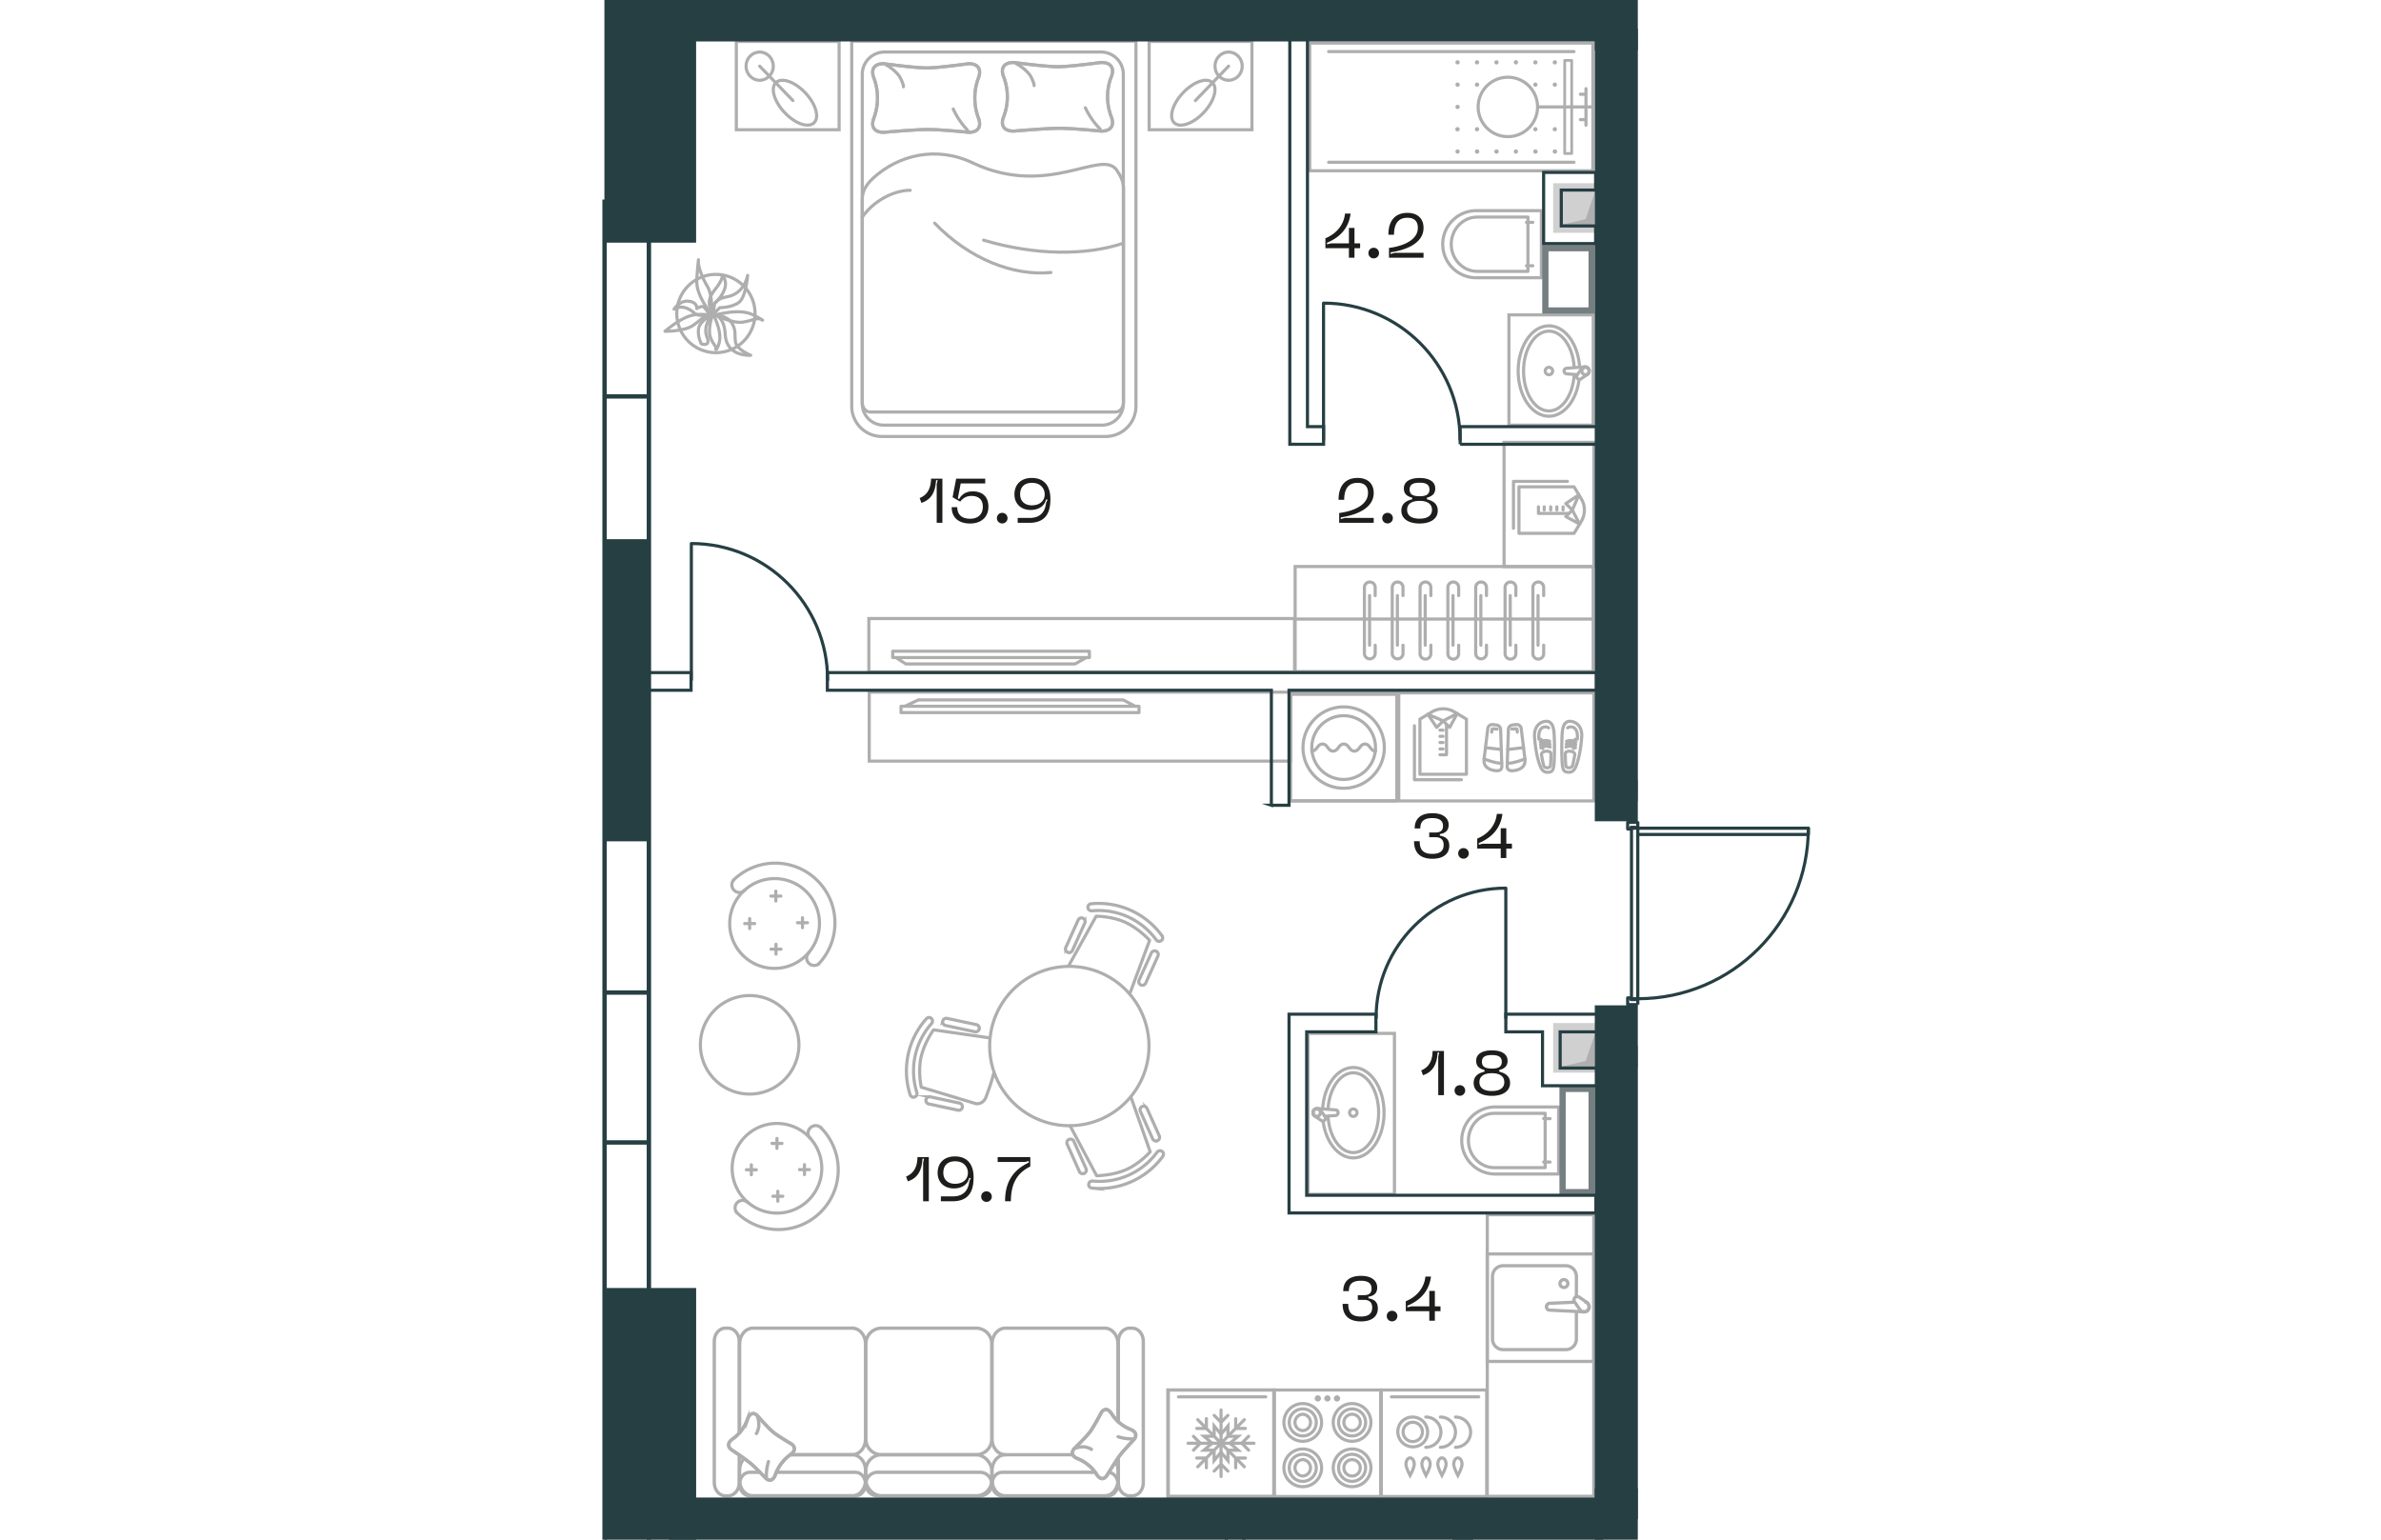 <svg version="1.1" xmlns="http://www.w3.org/2000/svg" xmlns:xlink="http://www.w3.org/1999/xlink" viewBox="22.813 136.9 100.682 122.966" width="883" height="571"><path fill="none" d="M108.878 217.136v42.73H22.813v-107.03h3.546V136.9h82.519v65.59h14.617l-.594 7.707-5.045 6.399-8.978.54z"></path><path fill="none" d="M105.442 217.19v39.31h-71.75v-16.73H29.9v-83.346h3.771v-16.4h71.58l.192 77.168z"></path><clipPath id="a"><path fill="none" d="M108.878 217.136v42.73H22.813v-107.03h3.546V136.9h82.519v65.59h14.617l-.594 7.707-5.045 6.399-8.978.54z"></path></clipPath><g clip-path="url(#a)"><path d="M63.757 253.084h-5.389c-.587 0-1.063.562-1.063 1.256v.77c0 .694.476 1.257 1.063 1.257h7.93c.588 0 1.064-.563 1.064-1.256v-.771c0-.26-.067-.502-.18-.702m.212-.235v1.917c0 .578.396 1.046.887 1.046h.217c.491 0 .887-.468.887-1.046v-11.301c0-.578-.396-1.046-.887-1.046h-.217c-.491 0-.887.468-.887 1.046v6.405m-30.281.898v-7.303c0-.578-.397-1.047-.887-1.047h-.217c-.491 0-.887.47-.887 1.047v11.301c0 .578.396 1.046.887 1.046h.217c.49 0 .887-.468.887-1.046v-2.193" fill="none" stroke="#afaeae" stroke-linecap="round" stroke-linejoin="round" stroke-width=".265"></path><path d="M65.542 254.485h-7.44c-.44 0-.797.421-.797.941 0 .519.356.94.797.94h8.463c.441 0 .797-.421.797-.94 0-.489-.316-.892-.72-.937m.721-4.066v-6.195c0-.694-.477-1.256-1.064-1.256h-7.93c-.587 0-1.064.562-1.064 1.256v7.6c0 .693.477 1.255 1.064 1.255" fill="none" stroke="#afaeae" stroke-linecap="round" stroke-linejoin="round" stroke-width=".265"></path><rect x="47.224" y="253.083" width="10.059" height="3.283" rx="1.256" ry="1.256" fill="none" stroke="#afaeae" stroke-linecap="round" stroke-linejoin="round" stroke-width=".265"></rect><path d="M47.224 255.426h0c0 .52.421.94.94.94h8.177a.94.94 0 1 0 0-1.881h-8.177a.94.94 0 0 0-.94.94Zm1.256-12.453h7.548c.693 0 1.255.562 1.255 1.255v7.6c0 .692-.563 1.255-1.256 1.255H48.48a1.256 1.256 0 0 1-1.255-1.255v-7.599c0-.693.563-1.256 1.256-1.256ZM37.5 253.402c-.219.23-.356.565-.356.937v.771c0 .694.476 1.256 1.064 1.256h7.93c.587 0 1.063-.562 1.063-1.256v-.771c0-.693-.476-1.255-1.064-1.255h-4.94" fill="none" stroke="#afaeae" stroke-linecap="round" stroke-linejoin="round" stroke-width=".265"></path><path d="M38.772 254.485h-.831c-.44 0-.797.421-.797.941 0 .519.357.94.797.94h8.464c.44 0 .797-.421.797-.94 0-.52-.357-.941-.797-.941h-6.328m1.121-1.401h4.939c.588 0 1.065-.562 1.065-1.256v-7.6c0-.693-.477-1.255-1.065-1.255h-7.928c-.588 0-1.065.562-1.065 1.256v7.094" fill="none" stroke="#afaeae" stroke-linecap="round" stroke-linejoin="round" stroke-width=".265"></path><path d="M66.051 249.684c-.01.012-.583 1.103-.896 1.539-.313.432-1.293 1.368-1.305 1.385-.257.34-.103.639.297.789a3.208 3.208 0 0 1 1.51 1.255c.231.375.541.464.798.122.007-.008.656-1.082.994-1.551.338-.466 1.2-1.363 1.207-1.373.257-.341.104-.64-.296-.79a3.205 3.205 0 0 1-1.51-1.254c-.232-.374-.542-.464-.799-.122Z" fill="none" stroke="#afaeae" stroke-miterlimit="10" stroke-width=".265"></path><path d="M66.051 249.684c-.01.012-.583 1.103-.896 1.539-.313.432-1.293 1.368-1.305 1.385-.257.34-.103.639.297.789a3.208 3.208 0 0 1 1.51 1.255c.231.375.541.464.798.122.007-.008.656-1.082.994-1.551.338-.466 1.2-1.363 1.207-1.373.257-.341.104-.64-.296-.79a3.205 3.205 0 0 1-1.51-1.254c-.232-.374-.542-.464-.799-.122Z" fill="none" stroke="#afaeae" stroke-linecap="round" stroke-linejoin="round" stroke-width=".265"></path><path d="M63.961 252.56c.244-.089.505-.123.762-.1.091.01.455.124.516.195m3.311-.835a3.599 3.599 0 0 1-1.178-.175" fill="none" stroke="#afaeae" stroke-linecap="round" stroke-linejoin="round" stroke-width=".265"></path><path d="M41.314 252.241c-.012-.01-1.05-.612-1.465-.942-.411-.329-1.302-1.359-1.318-1.37-.324-.27-.608-.109-.75.311a3.327 3.327 0 0 1-1.195 1.586c-.356.243-.441.57-.116.84.008.007 1.03.688 1.476 1.044.444.355 1.297 1.261 1.307 1.27.325.27.608.107.75-.313.233-.645.651-1.2 1.195-1.587.356-.242.441-.569.116-.839Z" fill="none" stroke="#afaeae" stroke-miterlimit="10" stroke-width=".265"></path><path d="M41.314 252.241c-.012-.01-1.05-.612-1.465-.942-.411-.329-1.302-1.359-1.318-1.37-.324-.27-.608-.109-.75.311a3.327 3.327 0 0 1-1.195 1.586c-.356.243-.441.57-.116.84.008.007 1.03.688 1.476 1.044.444.355 1.297 1.261 1.307 1.27.325.27.608.107.75-.313.233-.645.651-1.2 1.195-1.587.356-.242.441-.569.116-.839Z" fill="none" stroke="#afaeae" stroke-linecap="round" stroke-linejoin="round" stroke-width=".265"></path><path d="M38.578 250.045c.083.256.115.53.094.8-.008.095-.118.478-.186.543m.794 3.479a4.135 4.135 0 0 1 .168-1.237" fill="none" stroke="#afaeae" stroke-linecap="round" stroke-linejoin="round" stroke-width=".265"></path><path fill="none" stroke="#afaeae" stroke-miterlimit="10" stroke-width=".25" d="M47.496 192.18h33.676v5.507H47.496z"></path><path fill="none" stroke="#afaeae" stroke-linecap="round" stroke-linejoin="round" stroke-width=".25" d="M50.035 193.306h19.007v.508H50.035zm18.701 0H50.342l1.078-.508h16.358l.958.508z"></path><path fill="none" stroke="#afaeae" stroke-miterlimit="10" stroke-width=".25" d="M81.511 182.144h23.806v8.395H81.511zm0 4.196h23.806"></path><path fill="none" stroke="#afaeae" stroke-miterlimit="10" stroke-width=".25" d="M98.196 172.229h7.17v9.924h-7.17z"></path><path d="M99.386 175.78v3.715h4.4l.575-.953a1.747 1.747 0 0 0 0-1.808l-.575-.953h-4.4Z" fill="none" stroke="#afaeae" stroke-linecap="round" stroke-linejoin="round" stroke-width=".25"></path><path fill="none" stroke="#afaeae" stroke-linecap="round" stroke-linejoin="round" stroke-width=".25" d="m104.233 178.754-.583-1.117-.524.52 1.107.597z"></path><path fill="none" stroke="#afaeae" stroke-linecap="round" stroke-linejoin="round" stroke-width=".25" d="m104.171 176.42-.52 1.218-.526-.52 1.046-.699zm-3.227.96v.524h2.438m-.473-.278v-.246m-.494.246v-.246m-.494.246v-.246m-.515.246v-.246m-2.458 1.71v-3.747h4.312m-11.782 23.393h3.714v-4.4l-.953-.576a1.754 1.754 0 0 0-1.809 0l-.952.575v4.401Z"></path><path fill="none" stroke="#afaeae" stroke-linecap="round" stroke-linejoin="round" stroke-width=".25" d="m94.452 193.89-1.117.582.519.524.598-1.107zm-2.336.06 1.219.523-.52.524-.7-1.046zm.961 3.228h.523v-2.438m-.277.474h-.246m.246.493h-.246m.246.493h-.246m.246.516h-.246m1.711 2.458H91.04v-4.312"></path><path d="M101.36 188.429v.68a.432.432 0 0 1-.43.432.432.432 0 0 1-.431-.431v-5.297a.431.431 0 0 1 .862 0v.655m-.451-.001v3.961m-1.77.001v.68a.433.433 0 0 1-.433.432.432.432 0 0 1-.43-.431v-5.297a.431.431 0 0 1 .862 0v.655m-.45-.001v3.961m-1.897.001v.68a.431.431 0 0 1-.861 0v-5.296a.43.43 0 0 1 .861 0v.655m-.45-.001v3.961m-1.772.001v.68a.432.432 0 0 1-.43.432.432.432 0 0 1-.431-.431v-5.297a.431.431 0 0 1 .862 0v.655m-.451-.001v3.961m-1.77.001v.68a.433.433 0 0 1-.433.432.432.432 0 0 1-.43-.431v-5.297a.431.431 0 0 1 .862 0v.655m-.45-.001v3.961m-1.773.001v.68a.431.431 0 0 1-.861 0v-5.296a.43.43 0 0 1 .861 0v.655m-.449-.001v3.961m-1.772.001v.68a.431.431 0 0 1-.861 0v-5.296a.43.43 0 0 1 .86 0v.655m-.449-.001v3.961" fill="none" stroke="#afaeae" stroke-linecap="round" stroke-miterlimit="10" stroke-width=".25"></path><path d="m98.867 194.802.29-.035a.368.368 0 0 1 .41.322l.296 2.428c.088.724-.565.89-.906.932-.342.04-.521-.084-.512-.353l.098-2.94a.368.368 0 0 1 .324-.354Z" fill="none" stroke="#afaeae" stroke-linecap="round" stroke-linejoin="round" stroke-width=".25"></path><path d="m98.82 195.127.322-.023c.123-.016.092.106.112.267m.609 2.146s-1.143.43-1.41.316m.036-1.073 1.264-.154m-2.156-1.804-.29-.035a.368.368 0 0 0-.41.322l-.295 2.428c-.088.724.564.89.906.932.341.04.52-.084.511-.353l-.097-2.94a.368.368 0 0 0-.325-.354Z" fill="none" stroke="#afaeae" stroke-linecap="round" stroke-linejoin="round" stroke-width=".25"></path><path d="m97.645 195.127-.323-.023c-.122-.016-.091.106-.111.267m-.609 2.146s1.143.43 1.408.316m-.035-1.073-1.263-.154m5.011 1.969c.294-.024.395-.107.456-.573.038-.284.066-1.463.025-2.338-.038-.832-.204-.979-.38-1.1-.266-.18-1.29.008-1.193 1.225.11 1.364.337 2.008.45 2.297.15.382.348.513.642.49Z" fill="none" stroke="#afaeae" stroke-linecap="round" stroke-linejoin="round" stroke-width=".25"></path><path d="M101.76 195.03c-.226-.173-.882-.152-.782.908l.074-.007c.146-.011.172.129.181.236l.054.519m.613 1.384c-.02.186-.461.214-.536-.014-.06-.178-.181-.878-.181-.878-.035-.333.762-.399.76-.075 0 .3-.021.78-.042.966Z" fill="none" stroke="#afaeae" stroke-linecap="round" stroke-linejoin="round" stroke-width=".25"></path><path d="M101.13 196.623c.1-.127.471-.18.75-.062m-.77-.163c.1-.127.55-.186.753-.062m-.771-.164c.1-.127.55-.186.752-.062m1.462 2.465c-.294-.024-.395-.107-.457-.573-.037-.284-.065-1.463-.024-2.338.038-.832.204-.979.381-1.1.265-.18 1.29.008 1.192 1.225-.11 1.364-.337 2.008-.449 2.297-.15.382-.349.513-.643.49Z" fill="none" stroke="#afaeae" stroke-linecap="round" stroke-linejoin="round" stroke-width=".25"></path><path d="M103.27 195.03c.225-.173.88-.152.781.908l-.074-.007c-.146-.011-.172.129-.181.236l-.054.519m-.614 1.384c.02.186.462.214.537-.014.06-.178.181-.878.181-.878.035-.333-.762-.399-.76-.075 0 .3.021.78.042.966Z" fill="none" stroke="#afaeae" stroke-linecap="round" stroke-linejoin="round" stroke-width=".25"></path><path d="M103.9 196.623c-.1-.127-.472-.18-.752-.062m.77-.163c-.1-.127-.55-.186-.752-.062m.771-.164c-.1-.127-.55-.186-.752-.062" fill="none" stroke="#afaeae" stroke-linecap="round" stroke-linejoin="round" stroke-width=".25"></path><path fill="none" stroke="#afaeae" stroke-linecap="round" stroke-linejoin="round" stroke-width=".25" d="M89.787 192.238h15.58v8.629h-15.58zm-53.106 14.926a4.773 4.773 0 0 1 6.774 6.722"></path><path d="M37.55 207.992c-.327.337-.768.177-.939-.11a.606.606 0 0 1 .07-.719m6.775 6.723a.598.598 0 0 1-.783-.9" fill="none" stroke="#afaeae" stroke-linecap="round" stroke-linejoin="round" stroke-width=".25"></path><path d="M37.367 208.167a3.578 3.578 0 1 1 5.129 4.99 3.578 3.578 0 0 1-5.13-4.99Zm4.799 2.029v.796m.398-.398h-.796m-3.821-.33v.796m.398-.398h-.796m2.49-2.594v.796m.398-.398h-.796m.41 3.844v.796m.399-.398h-.796m3.972 14.246a4.772 4.772 0 0 1-6.722 6.775" fill="none" stroke="#afaeae" stroke-linecap="round" stroke-linejoin="round" stroke-width=".25"></path><path d="M42.798 227.822c-.337-.326-.178-.766.11-.938a.604.604 0 0 1 .718.07m-6.721 6.776a.598.598 0 0 1 .899-.785" fill="none" stroke="#afaeae" stroke-linecap="round" stroke-linejoin="round" stroke-width=".25"></path><path d="M42.624 227.64a3.579 3.579 0 1 1-4.993 5.13 3.579 3.579 0 0 1 4.993-5.13Zm-2.03 4.8h-.796m.399.397v-.795m.329-3.822h-.796m.398.398v-.796m2.594 2.49h-.796m.398.398v-.795m-3.844.41h-.796m.398.398v-.796" fill="none" stroke="#afaeae" stroke-linecap="round" stroke-linejoin="round" stroke-width=".25"></path><path fill="none" stroke="#afaeae" stroke-miterlimit="10" stroke-width=".25" d="M47.465 186.3h34v4.257h-34z"></path><path fill="none" stroke="#afaeae" stroke-linecap="round" stroke-linejoin="round" stroke-width=".25" d="M49.371 188.909h15.707v.508H49.371zm.253.508h15.2l-.89.508H50.417l-.792-.508z"></path><path d="M68.797 169.345v-29.157l-22.699.001v29.156a2.413 2.413 0 0 0 2.413 2.413h17.873a2.413 2.413 0 0 0 2.413-2.413Z" fill="none" stroke="#afaeae" stroke-miterlimit="10" stroke-width=".25"></path><path d="M67.79 169.141v-26.306a1.78 1.78 0 0 0-1.78-1.779H48.719a1.78 1.78 0 0 0-1.78 1.78v26.305c0 .946.767 1.712 1.712 1.712h17.428c.945 0 1.712-.767 1.712-1.712Z" fill="none" stroke="#afaeae" stroke-miterlimit="10" stroke-width=".25"></path><path d="M66.028 141.89c-.031-.002-2.335.318-3.361.338-1.02.016-3.595-.34-3.635-.339-.816 0-1.066.49-.798 1.152a4.436 4.436 0 0 1 0 3.178c-.268.663-.018 1.152.798 1.152.02 0 2.393-.206 3.498-.225 1.1-.017 3.473.225 3.498.225.816 0 1.065-.489.798-1.152a4.43 4.43 0 0 1 0-3.178c.268-.663.018-1.153-.798-1.152Z" fill="none" stroke="#afaeae" stroke-miterlimit="10" stroke-width=".25"></path><path d="M66.028 141.89c-.031-.002-2.335.318-3.361.338-1.02.016-3.595-.34-3.635-.339-.816 0-1.066.49-.798 1.152a4.436 4.436 0 0 1 0 3.178c-.268.663-.018 1.152.798 1.152.02 0 2.393-.206 3.498-.225 1.1-.017 3.473.225 3.498.225.816 0 1.065-.489.798-1.152a4.43 4.43 0 0 1 0-3.178c.268-.663.018-1.153-.798-1.152Z" fill="none" stroke="#afaeae" stroke-linecap="round" stroke-linejoin="round" stroke-width=".25"></path><path d="M59.24 141.986c.428.229.796.535 1.076.889.1.126.375.71.347.859m5.277 3.47a6.083 6.083 0 0 1-1.182-1.694" fill="none" stroke="#afaeae" stroke-linecap="round" stroke-linejoin="round" stroke-width=".25"></path><path fill="none" stroke="#afaeae" stroke-miterlimit="10" stroke-width=".25" d="M36.883 140.207h8.209v7.054h-8.209z"></path><path d="M38.747 143.31c.6 0 1.088-.503 1.088-1.126 0-.622-.487-1.126-1.088-1.126-.601 0-1.088.504-1.088 1.126 0 .623.487 1.127 1.088 1.127Zm2.024 2.615c.849.88 1.893 1.224 2.33.77.439-.455.107-1.536-.742-2.415s-1.893-1.224-2.331-.77c-.439.455-.106 1.536.743 2.415Z" fill="none" stroke="#afaeae" stroke-miterlimit="10" stroke-width=".25"></path><path fill="none" stroke="#afaeae" stroke-linecap="round" stroke-miterlimit="10" stroke-width=".25" d="m40.028 143.51-1.281-1.326m2.653 2.748-1.281-1.327"></path><path fill="none" stroke="#afaeae" stroke-miterlimit="10" stroke-width=".25" d="M69.851 140.207h8.21v7.054h-8.21z"></path><path d="M76.197 143.31c-.601 0-1.088-.503-1.088-1.126 0-.622.487-1.126 1.088-1.126.6 0 1.088.504 1.088 1.126 0 .623-.487 1.127-1.088 1.127Zm-2.025 2.615c-.849.88-1.892 1.224-2.33.77-.439-.455-.107-1.536.743-2.415s1.892-1.224 2.33-.77c.44.455.107 1.536-.743 2.415Z" fill="none" stroke="#afaeae" stroke-miterlimit="10" stroke-width=".25"></path><path fill="none" stroke="#afaeae" stroke-linecap="round" stroke-miterlimit="10" stroke-width=".25" d="m74.915 143.51 1.281-1.326m-2.652 2.748 1.281-1.327"></path><path d="M47.569 169.805c-.35 0-.631-.35-.631-.781v-16.187c0-.76.425-1.303.889-1.726 1.978-1.802 4.99-2.597 7.925-1.206 6.038 2.86 10.314-1.181 11.519.594.279.41.535.888.535 1.453v17.072c0 .43-.282.78-.631.78H47.569" fill="none" stroke="#afaeae" stroke-miterlimit="10" stroke-width=".25"></path><path d="M46.938 154.251c.832-1.247 2.468-2.155 3.833-2.155m11.236 6.566c-3.002.295-6.52-1.073-9.286-3.94m15.069 1.605c-2.99.99-7.01.987-11.164-.247" fill="none" stroke="#afaeae" stroke-linecap="round" stroke-miterlimit="10" stroke-width=".25"></path><path d="M55.439 141.986c-.03-.001-2.268.32-3.265.339-.988.016-3.49-.341-3.529-.339-.792 0-1.035.489-.774 1.152a4.56 4.56 0 0 1 0 3.178c-.261.663-.018 1.152.774 1.152.021 0 2.324-.206 3.398-.225 1.067-.017 3.372.225 3.396.225.792 0 1.035-.489.774-1.152a4.572 4.572 0 0 1 0-3.178c.261-.663.018-1.153-.774-1.152Z" fill="none" stroke="#afaeae" stroke-miterlimit="10" stroke-width=".25"></path><path d="M55.439 141.986c-.03-.001-2.268.32-3.265.339-.988.016-3.49-.341-3.529-.339-.792 0-1.035.489-.774 1.152a4.56 4.56 0 0 1 0 3.178c-.261.663-.018 1.152.774 1.152.021 0 2.324-.206 3.398-.225 1.067-.017 3.372.225 3.396.225.792 0 1.035-.489.774-1.152a4.572 4.572 0 0 1 0-3.178c.261-.663.018-1.153-.774-1.152Z" fill="none" stroke="#afaeae" stroke-linecap="round" stroke-linejoin="round" stroke-width=".25"></path><path d="M48.847 142.083c.415.23.773.535 1.045.889.096.126.364.71.336.859m5.126 3.469a6.082 6.082 0 0 1-1.148-1.693" fill="none" stroke="#afaeae" stroke-linecap="round" stroke-linejoin="round" stroke-width=".25"></path><path d="M35.251 158.816a3.124 3.124 0 0 0-3.124 3.125 3.124 3.124 0 1 0 6.25 0 3.125 3.125 0 0 0-3.126-3.125Z" fill="none" stroke="#afaeae" stroke-miterlimit="10" stroke-width=".25"></path><path d="M35.19 162.054s1.365.696 2.202.574 1.126-.416 1.5-.2c.376.215-.461-.332-.953-.496-.493-.164-1.293-.233-2.749.122Zm-.177-.113s-.444 1.21-.205 1.875c.238.664.47.699.443.886-.049.362.208-.116.287-.541.08-.424.024-1.085-.525-2.22Z" fill="none" stroke="#afaeae" stroke-linecap="round" stroke-linejoin="round" stroke-width=".25"></path><path d="M34.085 164.361s.798.292.447-.569c-.349-.862.393-1.745.393-1.745s-.964.474-1.059 1.107c-.094.634.22 1.207.22 1.207Zm.651-2.357s-.828.233-1.161-.066c-.99-.892-1.668-.347-1.668-.347s.437-.718 1.172-.635c.734.083.64.586.64.586s.42-.263.557-.127c.285.285.46.589.46.589Zm.305-.066s-.77-.79.077-1.831c.85-1.042.61-1.267.61-1.267s.441.406.238 1.087c-.204.68-.82 1.206-.82 1.206l-.105.805Z" fill="none" stroke="#afaeae" stroke-linecap="round" stroke-linejoin="round" stroke-width=".25"></path><path d="M34.994 162.056s-.318-1.205 1.123-1.448c1.442-.244 1.668-1.714 1.668-1.714s-.127 1.764-.72 2.177c-.592.412-1.508.4-1.508.4l-.563.585Zm3.036 3.217s-1.932.164-2.031-1.652c-.08-1.461-.838-1.582-.838-1.582s.995.048 1.366.668c.37.619.19.94.293 1.53.104.593 1.21 1.036 1.21 1.036Z" fill="none" stroke="#afaeae" stroke-linecap="round" stroke-linejoin="round" stroke-width=".25"></path><path d="M31.181 163.359s1.532.02 2.23-.46c.695-.48.988-.883 1.42-.855.431.027-.726-.082-1.24-.011-.514.071-1.262.363-2.41 1.326Z" fill="none" stroke="#afaeae" stroke-linecap="round" stroke-linejoin="round" stroke-width=".25"></path><path d="M34.914 162.047s.108-1.528-.33-2.251c-.44-.724-.785-1.669-.733-2.098.052-.43-.163 1.349-.122 1.866.04.518.29 1.281 1.185 2.483Z" fill="none" stroke="#afaeae" stroke-linecap="round" stroke-linejoin="round" stroke-width=".25"></path><path d="M70.868 211.62a6.262 6.262 0 0 0-5.633-2.542c-.17.016-.291.152-.27.293.003.016.006.03.007.047.022.14.163.238.316.224a5.694 5.694 0 0 1 5.123 2.312c.09.125.256.167.377.089.013-.01.026-.018.039-.026.12-.078.143-.258.04-.396Z" fill="none" stroke="#afaeae" stroke-miterlimit="10" stroke-width=".25"></path><path d="m68.313 216.242 1.575-4.24s-.869-.962-1.95-1.45c-1.08-.487-2.319-.477-2.319-.477l-2.196 3.959" fill="none" stroke="#afaeae" stroke-linecap="round" stroke-linejoin="round" stroke-width=".25"></path><path d="M64.568 210.232a.29.29 0 0 0-.384.145l-.984 2.181a.29.29 0 1 0 .528.238l.985-2.181a.29.29 0 0 0-.145-.383Zm5.841 2.637a.29.29 0 0 0-.383.145l-.984 2.18a.29.29 0 0 0 .528.238l.985-2.18a.29.29 0 0 0-.146-.383Zm-5.116 18.918a6.263 6.263 0 0 0 5.642-2.522c.101-.138.08-.32-.04-.396a.932.932 0 0 0-.04-.026c-.12-.078-.286-.037-.376.086a5.699 5.699 0 0 1-5.132 2.295c-.153-.015-.294.08-.316.223l-.007.046c-.022.142.098.278.27.294Z" fill="none" stroke="#afaeae" stroke-miterlimit="10" stroke-width=".25"></path><path d="m63.535 226.808 2.124 3.993s1.297-.011 2.379-.495 1.897-1.417 1.897-1.417l-1.502-4.271" fill="none" stroke="#afaeae" stroke-linecap="round" stroke-linejoin="round" stroke-width=".25"></path><path d="M70.515 228a.29.29 0 0 0 .146-.384l-.976-2.184a.29.29 0 1 0-.529.236l.976 2.185a.29.29 0 0 0 .383.146Zm-5.85 2.615a.29.29 0 0 0 .146-.383l-.976-2.184a.29.29 0 1 0-.53.236l.977 2.185c.066.146.237.21.383.146ZM52.05 218.272a6.259 6.259 0 0 0-1.292 6.044c.051.163.21.252.343.2l.044-.015c.134-.051.2-.21.153-.355a5.698 5.698 0 0 1 1.174-5.498c.101-.114.107-.285.006-.387a1.001 1.001 0 0 1-.033-.032c-.102-.102-.283-.085-.396.043Z" fill="none" stroke="#afaeae" stroke-miterlimit="10" stroke-width=".25"></path><path d="m57.107 219.79-4.477-.642s-.756 1.054-1.004 2.213c-.248 1.16.026 2.368.026 2.368l4.334 1.307c.34.072.689-.133.824-.49.215-.566.512-1.396.629-1.943" fill="none" stroke="#afaeae" stroke-linecap="round" stroke-linejoin="round" stroke-width=".25"></path><path d="M52.027 224.723a.29.29 0 0 0 .224.344l2.339.5a.29.29 0 0 0 .122-.567l-2.34-.5a.291.291 0 0 0-.345.223Zm1.339-6.267a.29.29 0 0 0 .224.344l2.339.5a.29.29 0 1 0 .121-.567l-2.34-.5a.29.29 0 0 0-.344.223Zm7.822-3.948a6.361 6.361 0 1 1 4.498 11.9 6.361 6.361 0 0 1-4.498-11.9Z" fill="none" stroke="#afaeae" stroke-miterlimit="10" stroke-width=".25"></path><path fill="none" stroke="#afaeae" stroke-linecap="round" stroke-linejoin="round" stroke-width=".25" d="M81.134 192.353h8.504v8.504h-8.504z"></path><path d="M82.138 196.605a3.248 3.248 0 1 1 6.497 0 3.248 3.248 0 0 1-6.497 0Z" fill="none" stroke="#afaeae" stroke-linecap="round" stroke-linejoin="round" stroke-width=".25"></path><path d="M85.386 194.06a2.547 2.547 0 0 1 2.543 2.545 2.547 2.547 0 0 1-2.543 2.546 2.548 2.548 0 0 1-2.545-2.546 2.548 2.548 0 0 1 2.545-2.545Z" fill="none" stroke="#afaeae" stroke-linecap="round" stroke-linejoin="round" stroke-width=".25"></path><path d="M87.93 196.89c-.423 0-.423-.568-.846-.568-.422 0-.422.567-.842.567-.424 0-.424-.567-.848-.567-.425 0-.425.567-.85.567-.426 0-.426-.567-.85-.567-.427 0-.427.567-.853.567" fill="none" stroke="#afaeae" stroke-linecap="round" stroke-linejoin="round" stroke-width=".25"></path><path fill="none" stroke="#afaeae" stroke-linecap="round" stroke-linejoin="round" stroke-width=".25" d="M81.13 192.217h8.527v8.649H81.13z"></path><path d="M34.013 220.433a3.934 3.934 0 1 1 7.866 0 3.934 3.934 0 0 1-7.866 0Z" fill="none" stroke="#afaeae" stroke-miterlimit="10" stroke-width=".25"></path><path fill="none" stroke="#afaeae" stroke-miterlimit="10" stroke-width=".26" d="M96.854 237.047h8.51v8.583h-8.51z"></path><path d="M103.973 240.455v-1.615a.851.851 0 0 0-.85-.851h-5a.85.85 0 0 0-.85.85v5c0 .47.381.85.85.85h5c.47 0 .85-.38.85-.85v-2.164" fill="none" stroke="#afaeae" stroke-linecap="round" stroke-miterlimit="10" stroke-width=".26"></path><path d="m103.843 240.899-2.028.091c-.15.011-.237.182-.237.274.002.083.07.264.237.269l2.783.14a.41.41 0 0 0 0-.818" fill="none" stroke="#afaeae" stroke-miterlimit="10" stroke-width=".26"></path><path d="m103.843 240.899.441.639c.173.172.444.183.603.024s.148-.43-.024-.603l-.636-.444c-.12-.107-.31-.053-.374.012-.059.06-.135.24-.01.372Z" fill="none" stroke="#afaeae" stroke-miterlimit="10" stroke-width=".26"></path><path d="M102.977 239.095a.315.315 0 1 0 0 .63.315.315 0 0 0 0-.63Z" fill="none" stroke="#afaeae" stroke-linecap="round" stroke-miterlimit="10" stroke-width=".26"></path><path fill="none" stroke="#afaeae" stroke-miterlimit="10" stroke-width=".25" d="M71.341 247.912h8.504v8.504h-8.504zm25.515-13.994h8.505v22.484h-8.505z"></path><path fill="none" stroke="#afaeae" stroke-miterlimit="10" stroke-width=".25" d="M79.837 247.913h8.504v8.504h-8.504z"></path><path d="M83.624 254.129a1.505 1.505 0 1 0-3.01 0 1.505 1.505 0 0 0 3.01 0Z" fill="none" stroke="#afaeae" stroke-linecap="round" stroke-miterlimit="10" stroke-width=".25"></path><path d="M82.119 253.049a1.08 1.08 0 1 0 .001 2.16 1.08 1.08 0 0 0-.001-2.16Z" fill="none" stroke="#afaeae" stroke-linecap="round" stroke-miterlimit="10" stroke-width=".25"></path><path d="M82.119 253.474a.656.656 0 0 0 0 1.31.656.656 0 0 0 0-1.31Zm5.445.655a1.505 1.505 0 1 0-3.01 0 1.505 1.505 0 0 0 3.01 0Z" fill="none" stroke="#afaeae" stroke-linecap="round" stroke-miterlimit="10" stroke-width=".25"></path><path d="M86.06 253.049a1.08 1.08 0 1 0 .002 2.16 1.08 1.08 0 0 0-.003-2.16Z" fill="none" stroke="#afaeae" stroke-linecap="round" stroke-miterlimit="10" stroke-width=".25"></path><path d="M86.06 253.474a.655.655 0 0 0 0 1.31.655.655 0 0 0 0-1.31Zm-2.436-2.971a1.505 1.505 0 1 0-3.01 0 1.505 1.505 0 0 0 3.01 0Z" fill="none" stroke="#afaeae" stroke-linecap="round" stroke-miterlimit="10" stroke-width=".25"></path><path d="M82.119 249.423a1.08 1.08 0 1 0 .001 2.16 1.08 1.08 0 0 0-.001-2.16Z" fill="none" stroke="#afaeae" stroke-linecap="round" stroke-miterlimit="10" stroke-width=".25"></path><path d="M82.119 249.848a.656.656 0 0 0 0 1.31.656.656 0 0 0 0-1.31Zm5.445.655a1.505 1.505 0 1 0-3.01 0 1.505 1.505 0 0 0 3.01 0Z" fill="none" stroke="#afaeae" stroke-linecap="round" stroke-miterlimit="10" stroke-width=".25"></path><path d="M86.06 249.423a1.08 1.08 0 1 0 .002 2.16 1.08 1.08 0 0 0-.003-2.16Z" fill="none" stroke="#afaeae" stroke-linecap="round" stroke-miterlimit="10" stroke-width=".25"></path><path d="M86.06 249.848a.655.655 0 0 0 0 1.31.655.655 0 0 0 0-1.31Z" fill="none" stroke="#afaeae" stroke-linecap="round" stroke-miterlimit="10" stroke-width=".25"></path><circle cx="83.323" cy="248.586" r=".125" fill="none" stroke="#afaeae" stroke-miterlimit="10" stroke-width=".25"></circle><path d="M84.214 248.586a.125.125 0 0 0-.125-.125.125.125 0 0 0 0 .25.125.125 0 0 0 .125-.125Zm.766 0a.125.125 0 0 0-.125-.125.125.125 0 0 0 0 .25.125.125 0 0 0 .125-.125Zm3.411-.673h8.42v8.504h-8.42z" fill="none" stroke="#afaeae" stroke-miterlimit="10" stroke-width=".25"></path><path fill="none" stroke="#afaeae" stroke-linecap="round" stroke-miterlimit="10" stroke-width=".25" d="M89.199 248.461h6.976m-5.835 2.273a.772.772 0 1 1 1.09 1.092.772.772 0 0 1-1.09-1.092Z"></path><path d="M90.032 250.426a1.206 1.206 0 1 1 1.707 1.707 1.208 1.208 0 0 1-1.707-1.707Z" fill="none" stroke="#afaeae" stroke-linecap="round" stroke-miterlimit="10" stroke-width=".25"></path><path d="M91.947 250.072a1.205 1.205 0 0 1 1.207 1.208c0 .666-.541 1.207-1.207 1.207" fill="none" stroke="#afaeae" stroke-linecap="round" stroke-miterlimit="10" stroke-width=".25"></path><path d="M93.11 250.072a1.205 1.205 0 0 1 1.207 1.208c0 .666-.541 1.207-1.207 1.207" fill="none" stroke="#afaeae" stroke-linecap="round" stroke-miterlimit="10" stroke-width=".25"></path><path d="M94.317 250.072a1.205 1.205 0 0 1 1.207 1.208c0 .666-.541 1.207-1.207 1.207" fill="none" stroke="#afaeae" stroke-linecap="round" stroke-miterlimit="10" stroke-width=".25"></path><path d="M94.176 253.842c0-.28.148-.509.332-.509.184 0 .333.228.333.51 0 .28-.333.902-.333.902s-.332-.622-.332-.903Zm-1.271 0c0-.28.148-.509.332-.509.184 0 .332.228.332.51 0 .28-.332.902-.332.902s-.332-.622-.332-.903Zm-2.545 0c0-.28.149-.509.333-.509.184 0 .332.228.332.51 0 .28-.332.902-.332.902s-.332-.622-.332-.903Zm1.272 0c0-.28.15-.509.332-.509.184 0 .333.228.333.51 0 .28-.333.902-.333.902s-.332-.622-.332-.903Zm-20.249-5.929h8.42v8.504h-8.42z" fill="none" stroke="#afaeae" stroke-miterlimit="10" stroke-width=".25"></path><path fill="none" stroke="#afaeae" stroke-linecap="round" stroke-miterlimit="10" stroke-width=".25" d="M75.041 252.804v.742l.552-.665"></path><path fill="none" stroke="#afaeae" stroke-linecap="round" stroke-miterlimit="10" stroke-width=".25" d="M76.143 252.804v.742l-.552-.665m.635-.159h.734l-.658-.558"></path><path fill="none" stroke="#afaeae" stroke-linecap="round" stroke-miterlimit="10" stroke-width=".25" d="M76.226 251.608h.734l-.658.558m-.157-.642v-.742l-.552.665"></path><path fill="none" stroke="#afaeae" stroke-linecap="round" stroke-miterlimit="10" stroke-width=".25" d="M75.042 251.524v-.742l.553.665m-.635.16h-.735l.658.558"></path><path fill="none" stroke="#afaeae" stroke-linecap="round" stroke-miterlimit="10" stroke-width=".25" d="M74.96 252.72h-.735l.658-.558m.71.002v2.66m0-.989-.549.554m1.097 0-.548-.554m0-1.671 1.861 1.88m-.691-.698v.783m.776-.783h-.775m-1.171-1.182h2.632m-.977 0 .548.554m-.001-1.108-.548.554m-1.654 0 1.861-1.88m-.691.698h.775m-.775-.782v.782m-1.17 1.182v-2.659m0 .988.548-.554m-1.097.001.55.554m-.001 1.67-1.86-1.88m.69.698v-.783m-.775.783h.775m1.17 1.182H72.96m.979 0-.549-.554m0 1.108.55-.554m1.653 0-1.86 1.88m.69-.698h-.775m.775.783v-.783m-2.233-4.885h6.977"></path><path fill="none" stroke="#afaeae" stroke-miterlimit="10" stroke-width=".25" d="M82.544 219.432h6.898v12.855h-6.898z"></path><path d="M83.233 226.06a.295.295 0 1 0 .001-.59.295.295 0 0 0-.001.59Zm.512.399c.22 1.66 1.216 2.915 2.41 2.915 1.358 0 2.457-1.616 2.457-3.61s-1.1-3.607-2.456-3.607c-1.262 0-2.301 1.397-2.44 3.196" fill="none" stroke="#afaeae" stroke-linecap="round" stroke-linejoin="round" stroke-width=".25"></path><path d="M84.143 226.135c.117 1.586.974 2.817 2.013 2.817 1.12 0 2.025-1.427 2.025-3.187s-.906-3.187-2.025-3.187c-1.042 0-1.9 1.238-2.014 2.83" fill="none" stroke="#afaeae" stroke-linecap="round" stroke-linejoin="round" stroke-width=".25"></path><path d="M86.453 225.765a.296.296 0 0 0-.297-.296.296.296 0 1 0 0 .593.297.297 0 0 0 .297-.297Zm-2.567.288.251-.02.617-.045c.121-.008.193-.148.193-.223 0-.068-.056-.216-.193-.22l-.617-.047-.866-.067a.334.334 0 0 0 0 .668" fill="none" stroke="#afaeae" stroke-linecap="round" stroke-linejoin="round" stroke-width=".25"></path><path d="m83.886 226.063-.359-.521c-.14-.141-.363-.15-.493-.02-.129.13-.12.35.021.492l.52.362c.097.087.25.043.303-.01.048-.05.111-.195.008-.303Zm13.536-.756h5.13v5.358h-5.13a2.68 2.68 0 0 1 0-5.358Z" fill="none" stroke="#afaeae" stroke-linecap="round" stroke-linejoin="round" stroke-width=".25"></path><path d="M101.477 230.155h-4.045c-1.147 0-2.08-.973-2.08-2.168 0-1.196.933-2.17 2.08-2.17h4.045v4.338Zm-.118-.449h.509m-.509-3.466h.509m-5.818-72.515h5.128v5.358H96.05a2.68 2.68 0 1 1 0-5.358Z" fill="none" stroke="#afaeae" stroke-linecap="round" stroke-linejoin="round" stroke-width=".25"></path><path d="M100.103 158.573h-4.044c-1.147 0-2.081-.973-2.081-2.168 0-1.196.934-2.17 2.081-2.17h4.044v4.338Zm-.118-.449h.509m-.509-3.465h.509" fill="none" stroke="#afaeae" stroke-linecap="round" stroke-linejoin="round" stroke-width=".25"></path><path d="M94.484 148.833c.094 0 .169.076.169.169a.17.17 0 1 1-.169-.169m0-1.782c.094 0 .169.076.169.17s-.075.17-.17.17a.17.17 0 1 1 0-.339m.001-1.782a.17.17 0 0 1 .169.17.17.17 0 1 1-.169-.17m0-1.78c.094 0 .169.076.169.169a.17.17 0 1 1-.169-.169m0-1.781c.094 0 .169.076.169.17s-.075.169-.17.169a.17.17 0 1 1 0-.34m1.554 7.125a.17.17 0 1 1 0 .339.17.17 0 0 1 0-.34m0-1.781a.17.17 0 1 1 0 .34.17.17 0 0 1 0-.34m0-3.561a.17.17 0 1 1 0 .34.17.17 0 0 1 0-.34m0-1.781a.17.17 0 1 1 0 .34.17.17 0 0 1 0-.34m1.553 7.124a.17.17 0 1 1 0 .339.17.17 0 0 1 0-.34m0-7.123a.17.17 0 1 1 0 .34.17.17 0 0 1 0-.34m1.554 7.124c.094 0 .169.076.169.169a.17.17 0 1 1-.169-.169m0-7.124c.094 0 .169.076.169.17s-.075.169-.169.169c-.094 0-.17-.075-.17-.17s.076-.17.17-.17m1.553 7.125a.17.17 0 1 1 0 .339.17.17 0 0 1 0-.34m0-1.781a.17.17 0 1 1 0 .34.17.17 0 0 1 0-.34m0-3.561a.17.17 0 1 1 0 .34.17.17 0 0 1 0-.34m0-1.781a.17.17 0 1 1 0 .34.17.17 0 0 1 0-.34m1.553 7.124a.17.17 0 1 1 .001.339.17.17 0 0 1 0-.34m-.001-1.781a.17.17 0 1 1 0 .34.17.17 0 0 1 0-.34m0-3.561a.17.17 0 1 1 .001.34.17.17 0 0 1 0-.34m-.001-1.781a.17.17 0 1 1 0 .34.17.17 0 0 1 0-.34" fill="#afaeae" fill-rule="evenodd"></path><path fill="none" stroke="#afaeae" stroke-linecap="round" stroke-linejoin="round" stroke-width=".219" d="M103.038 141.723h.56v7.435h-.56z"></path><path fill="none" stroke="#afaeae" stroke-linecap="round" stroke-linejoin="round" stroke-width=".25" d="M105.164 145.44h-4.293m3.867 1.458v-2.916m0 2.471h-.442m.442-2.026h-.442m-8.168 1.013a2.372 2.372 0 1 1 4.744 0 2.372 2.372 0 0 1-4.744 0Z"></path><path fill="none" stroke="#afaeae" stroke-miterlimit="10" stroke-width=".25" d="M82.676 140.341h22.612v10.198H82.676v-10.198z"></path><path fill="none" stroke="#afaeae" stroke-linecap="round" stroke-miterlimit="10" stroke-width=".25" d="M84.184 149.86h19.597m-.001-8.839H84.185"></path><path fill="none" stroke="#afaeae" stroke-miterlimit="10" stroke-width=".25" d="M98.584 162.049h6.732v8.805h-6.732z"></path><path d="M104.703 166.83a.295.295 0 1 1-.002-.591.295.295 0 0 1 .002.59Zm-.513.397c-.22 1.66-1.215 2.915-2.41 2.915-1.357 0-2.456-1.616-2.456-3.608 0-1.993 1.099-3.61 2.456-3.61 1.262 0 2.3 1.399 2.44 3.198" fill="none" stroke="#afaeae" stroke-linecap="round" stroke-linejoin="round" stroke-width=".25"></path><path d="M103.791 166.903c-.116 1.586-.973 2.817-2.012 2.817-1.119 0-2.026-1.426-2.026-3.187 0-1.76.907-3.187 2.026-3.187 1.042 0 1.901 1.239 2.013 2.83" fill="none" stroke="#afaeae" stroke-linecap="round" stroke-linejoin="round" stroke-width=".25"></path><path d="M101.483 166.533a.296.296 0 1 1 .592 0 .296.296 0 0 1-.592 0Zm2.567.288-.252-.019-.617-.046c-.12-.008-.193-.148-.193-.223.001-.068.056-.216.193-.22l.617-.047.866-.067a.334.334 0 0 1 0 .668" fill="none" stroke="#afaeae" stroke-linecap="round" stroke-linejoin="round" stroke-width=".25"></path><path d="m104.048 166.831.36-.52c.141-.142.363-.15.493-.02s.12.35-.02.491l-.52.362c-.098.087-.25.043-.305-.01-.047-.049-.11-.195-.008-.303Z" fill="none" stroke="#afaeae" stroke-linecap="round" stroke-linejoin="round" stroke-width=".25"></path><path d="M104.942 231.862h-1.823v-7.75h1.823v7.75Zm.5-8.251h-2.823v8.75h2.823v-8.75Zm-.5-62.165h-3.198v-4.475h3.198v4.475Zm.5-4.975h-4.198v5.475h4.198v-5.475Z" fill="#757f81"></path><path fill="#d0d0d0" d="M102.117 218.604h3.96v3.96h-3.96zm0-67.071h3.96v3.96h-3.96zm5.677 70.121h9.427v34.42h-9.427zm0-81.984h9.427v60.592h-9.427z"></path><path fill="#afafaf" d="M108.982 241.541v14.24h6.801l-4.996-2.573-1.805-11.667zm0-81.115v-19.514h7.217l-5.302 3.524-1.915 15.99zm-3.572 59.172v2.489h-2.626l1.93-.45.696-2.039zm0-67.238v2.489h-2.626l1.93-.45.696-2.04z"></path><path fill="none" stroke="#263f43" stroke-linecap="round" stroke-linejoin="round" stroke-width=".25" d="M98.337 218.191v-10.36m-10.36 10.36c0-5.722 4.639-10.36 10.36-10.36M33.29 191.193V180.31m10.882 10.883c0-6.01-4.872-10.883-10.883-10.883m50.489-8.297V161.11m10.904 10.903c0-6.022-4.882-10.904-10.904-10.904"></path><path d="M323.454 288.84v-29.29h-1.41v29.29h-1.748v1.41h3.158v-1.41ZM163.866 92.116v-1.41h-23.129v1.41h23.13Zm15.526-18.41h-13.08v1.41h13.08v-1.41ZM365.816 190.76h-.003v1.41h3.985v-1.41h-3.982ZM179.392 97.562h-13.08v1.41h13.08v-1.41Zm26.146 22.161h-6.21v4.738h1.41v-3.328h4.8v3.418h1.41V98.972h1.604v-1.41h-1.604v-2.355h-1.41v2.355h-15.286v1.41h15.286v20.751ZM105.51 152.078v-1.409h-4.155v5.687h4.155v-1.41h-2.745v-2.868h2.745ZM95.606 269.58v-9.713h-1.41v9.713h1.41Zm10.291-50.27v-1.41h-7.56v1.41h2.93v4.302h4.337v-1.41h-2.928v-2.893h3.221Zm-.364 13.052h-23.1v-13.053h5.53V217.9h-6.94v15.873h24.51v-1.41ZM47.178 84.851v.007h60.601v24.314H96.756v-2.563H89.87v1.41h1.38v4.195h5.507v-1.633h11.023v2.748h8.211v23.618h1.41V111.92h-8.21V84.857h8.354v-1.41H48.588v-7.759H45.89v1.41h1.29v7.752Zm45.48 25.953v-2.786h2.688v2.786h-2.688Zm2.031 61.578h10.905v-1.41H94.69v1.41Zm198.967-10.329v1.41h4.554v-5.687h-4.554v1.41h3.144v2.867h-3.144Zm-.085 10.273h11.106v-1.41h-11.106v1.41Zm-10.325-64.685H303.7l.003 9.387v.023h1.41v-4.959h5.353v-4.45h11.553v29.33h1.41v-30.74h-41.592V116.7h1.41v-9.059Zm21.815 0h3.861v3.041h-3.86v-3.04Zm.052 19.79h-1.41v9.54h1.41v-9.54Zm10.573 43.485v1.41h2.7v-32.328h-1.412v30.918h-1.288Zm-17.81 61.293v-4.333h-4.338v1.41h2.928v2.923h-2.857v1.41h24.511v-16.053h-6.694v1.41h5.284v13.233h-18.834Zm-39.3-158.502h-39.269v1.41h39.268v-1.41Zm24.67 53.443h-1.409v9.612h1.41v-9.612ZM205.54 84.324h1.41v-9.208h1.602v-1.409h-1.602V27.812h-1.41v45.895h-15.288v1.41h15.288v9.207Zm87.705 133.242v1.41h7.561v-1.41h-7.56Zm-152.433 79.752h-.032v1.411h37.834v-1.41h-20.52V272.42h-1.41v2.807h-3.317v-3.183h-1.41v4.593h4.726v20.68h-15.87Zm100.796-24.697v4.155h5.688v-4.155h-1.41v2.745h-2.867v-2.745h-1.41ZM220.25 297.32v1.41h13.062v-1.41H220.25Zm15.208 7.278v1.41h22.663v-1.41h-22.663Zm-15.256 16.638v1.41h12.87v-1.41h-12.87Zm-26.288-48.814h-1.41v24.898h-3.27v1.41h3.27v2.29h1.41v-2.29h15.671v-1.41h-15.67v-24.898Zm25.393-174.859v1.41h21.772v25.58h1.41v-3.368h2.867v3.277h1.41v-4.687h-4.277V98.972h16.086v-1.41h-39.268ZM193.914 311.85h-1.41v9.386h-3v1.41h3v46.084h1.41v-46.084h15.487v-1.41h-15.487v-9.386Zm158.341.113v-.008h-1.41v.001h-59.19V287.64h11.022v2.563h6.887v-1.409h-1.38v-4.197h-5.507v1.633h-11.023v-2.748h-8.548v-23.618h-1.41v23.618h-.003v1.41h8.551v27.063h-8.355v1.41h68.956v7.76h2.698v-1.41h-1.288v-7.753Zm-48.168-25.955h2.688v2.786h-2.688v-2.786ZM81.417 172.382h2.366v-1.41h-1.288V139.88h-1.41v32.5h.328v.002h.003Zm179.66 163.811v1.41h2.076v-1.41h-2.077Zm12.78 0v1.41h26.834v54.787h1.41v-56.197h-28.245Zm44.178-145.432h-24.537v1.41h24.537v9.042h1.41v-9.042h35.481v-1.41h-36.89ZM79.612 201.213h1.41v-9.185h24.56v-1.41H44.153v1.41h35.46v9.185Zm101.79 74.153h-2.869v-2.745h-1.41v4.155h5.688v-4.155h-1.41v2.745Zm183.001 44.348v1.41h1.65v-1.41h-1.65ZM29.283 190.618v1.41h3.984v-1.41h-3.985Zm46.696-82.645v29.288h1.41v-29.288h1.748v-1.41H75.98v1.41Zm-42.6-30.875h1.65v-1.41h-1.65v1.41Zm82.817 211.652H96.971v-4.092h-1.365v-4.738h-1.409v4.738H91.22v4.093h-13.8v-29.425h-1.41v30.131h.003v.703h41.593v-10.468h-1.41v9.058Zm-20.635 0h-2.933v-2.682h2.933v2.682ZM136.28 60.62h2.078v-1.41h-2.078v1.41Zm2.254 260.615v1.41h40.2v-1.41h-40.2Zm-22.337-51.994h1.41v-9.612h-1.41v9.612ZM98.741 4.422h-1.41V60.62h28.246v-1.41H98.741V4.422Z" fill="none" stroke="#263f43" stroke-miterlimit="10" stroke-width=".25"></path><path fill="none" stroke="#263f43" stroke-linecap="round" stroke-linejoin="round" stroke-width=".25" d="M121.114 255.92v.804m.565-116.435v-.266m-.133.799v-.533m.066.533v-.533m-.466.533v-.8m0 .8h.4m-.4-.8h.533m-.133.267h.133m-.067.035h13.451v.497h-13.45z"></path><path d="M121.612 140.821c0 7.429 6.022 13.451 13.451 13.451" fill="none" stroke="#263f43" stroke-dasharray=".028 .028" stroke-linecap="round" stroke-linejoin="round" stroke-width=".25"></path><path fill="none" stroke="#263f43" stroke-linecap="round" stroke-linejoin="round" stroke-width=".25" d="M108.338 216.597h-.27m.81.135h-.54m.54-.068h-.54m.54.472h-.81m.81 0v-.405m-.81.405v-.539m.27.135v-.135m0-13.487h-.27m.81-.135h-.54m.54-.405h-.81m.81 0v.406m-.81-.406v.54m.27-.135v.135m.036-.067h.503v13.621h-.503zm.503 0h13.621v.503h-13.62z"></path><path d="M108.877 216.664c7.523 0 13.62-6.099 13.62-13.62" fill="none" stroke="#263f43" stroke-dasharray=".028 .028" stroke-linecap="round" stroke-linejoin="round" stroke-width=".25"></path><path fill="none" stroke="#263f43" stroke-linecap="round" stroke-linejoin="round" stroke-width=".25" d="M121.65 256.456v.268m-.133-.804v.536m.067-.536v.536m-.47-.536h.402m-.402.804h.536m-.133-.268h.134m-.067-.536h13.541v.5h-13.54z"></path><path d="M135.125 242.38c-7.48 0-13.541 6.062-13.541 13.54" fill="none" stroke="#263f43" stroke-dasharray=".028 .028" stroke-linecap="round" stroke-linejoin="round" stroke-width=".25"></path><path fill="#263f43" d="M29.9 179.962h-3.54v24.132h3.54v-24.132zm0 59.806h-3.54v36.194h3.54v-36.194zm-.004-118.793h-3.54v35.308h3.54v-35.307zm76.223 135.524v3.54H31.494v-3.54h74.625zm.045-119.827v3.54H29.899v-3.54h76.265z"></path><path fill="#263f43" d="M33.673 239.768h-3.775v36.195h3.775v-36.195zm-.003-118.793h-3.775v35.307h3.775v-35.306z"></path><path fill="none" stroke="#263f43" stroke-linecap="round" stroke-linejoin="round" stroke-width=".35" d="M29.9 168.561h-3.48m3.449 59.58h-3.48m3.48-11.97h-3.48m347.091-76.446V48.904H265.351V24.689H144.834V1.236H26.359v346.869h107.697v23.782h120.008v24.044h119.414V139.725h.002Zm-3.54-3.386-.002.002v256.05H257.604v-24.044H137.596v-20.242h.005v-3.54H29.899V4.777h111.395v23.452h120.517v23.993h.004v.222H369.94v83.895Zm-343.58 8.642H2.2"></path><path fill="#757f81" d="M116.156 220.843h1.7v36.045h-1.7z"></path><path fill="#757f81" d="M107.731 220.434h10.125v1.7h-10.125zm0-21.247h10.125v1.7h-10.125z"></path><path fill="#757f81" d="M116.156 139.672h1.7v61.215h-1.7z"></path><path fill="#263f43" d="M108.982 153.337v-14.154h-3.54v63.308h3.54v-49.154zm0 73.03v-9.177h-3.54v41.044h3.54v-31.867z"></path><path fill="#263f43" d="M105.442 136.673h15.752v4.259h-15.752zm0 119.107h15.752v4.259h-15.752z"></path><path d="M86.764 242.045c.62 0 .901-.25.901-.71 0-.44-.25-.622-.66-.622h-.49v-.375h.49c.41 0 .61-.165.61-.525 0-.37-.225-.626-.85-.626-.677 0-.962.266-.962.826h-.45c0-.805.515-1.217 1.42-1.217.847 0 1.292.386 1.292.932 0 .445-.25.665-.7.735v.125c.45.085.75.266.75.817 0 .645-.495 1.03-1.341 1.03-.906 0-1.471-.41-1.471-1.401h.45c0 .746.335 1.011 1.011 1.011Zm2.064-.04c0-.235.18-.42.425-.42a.422.422 0 1 1 0 .845.42.42 0 0 1-.425-.425Zm3.842-2.007v1.236h.45v.386h-.45v.76h-.445v-.76h-1.877v-.796c.81-.325 1.466-1.01 1.566-1.972h.446c-.126 1.001-.68 1.827-1.887 2.332v.125l.32-.075h1.432v-1.236h.445Zm-41.321-10.686h.905v3.528H51.8v-3.078l.075-.325h-.125c-.05.791-.275 1.522-1.171 1.812l-.14-.385c.67-.27.9-.847.91-1.552Zm4.481 1.628c0 1.064-.35 1.9-1.691 1.9h-.921v-.39h.96c.926 0 1.242-.58 1.307-1.206l.12-.26h-.125c-.12.5-.56.83-1.226.83-.8 0-1.296-.525-1.296-1.236 0-.795.515-1.32 1.38-1.32.932 0 1.493.565 1.493 1.681Zm-1.486.504c.63 0 1.031-.345 1.031-.876 0-.485-.345-.921-1.016-.921-.61 0-.946.34-.946.916 0 .53.35.88.93.88Zm2.094 1.021c0-.235.18-.42.425-.42a.422.422 0 1 1 0 .845.418.418 0 0 1-.425-.425Zm3.797-2.712v-.125l-.3.075h-2.183v-.39h2.608v.75c-1.05.515-1.551 1.366-1.551 2.777h-.466c0-1.526.631-2.492 1.892-3.087Zm32.235-24.658c.62 0 .9-.25.9-.71 0-.441-.25-.622-.66-.622h-.49v-.375h.49c.41 0 .61-.165.61-.525 0-.37-.225-.626-.85-.626-.677 0-.962.266-.962.826h-.45c0-.806.515-1.216 1.421-1.216.846 0 1.291.385 1.291.93 0 .446-.25.666-.7.736v.125c.45.085.75.266.75.817 0 .645-.495 1.03-1.341 1.03-.906 0-1.471-.41-1.471-1.401h.45c0 .746.335 1.011 1.011 1.011Zm2.063-.04c0-.235.18-.42.425-.42a.422.422 0 1 1 0 .845.419.419 0 0 1-.425-.425Zm3.842-2.007v1.236h.45v.386h-.45v.76h-.445v-.76h-1.877v-.796c.81-.326 1.466-1.011 1.566-1.972h.446c-.126 1-.68 1.826-1.887 2.332v.125l.32-.075h1.432v-1.236h.445Zm-5.886 17.789h.906v3.528h-.456v-3.078l.075-.325h-.125c-.05.79-.275 1.521-1.17 1.811l-.141-.385c.67-.27.901-.845.91-1.552Zm1.754 3.153c0-.236.18-.421.425-.421a.422.422 0 1 1 0 .846.42.42 0 0 1-.425-.425Zm1.525-.596c0-.52.33-.776.866-.906v-.13c-.396-.105-.666-.29-.666-.735 0-.591.56-.836 1.256-.836.691 0 1.252.245 1.252.836 0 .445-.271.63-.666.735v.13c.535.13.866.395.866.906 0 .625-.54 1.026-1.452 1.026-.916 0-1.456-.4-1.456-1.026Zm1.456.64c.68 0 .991-.28.991-.71 0-.426-.31-.711-.99-.711-.691 0-.997.285-.997.71 0 .431.306.712.996.712Zm0-1.791c.496 0 .791-.13.791-.54 0-.407-.295-.541-.79-.541-.506 0-.797.134-.797.54 0 .41.29.54.796.54Zm-10.725-47.172c.766 0 1.286.416 1.286 1.197 0 1.13-1.176 1.736-2.632 1.956v.13l.34-.09h2.292v.39h-2.757v-.785c.53-.055 2.302-.385 2.302-1.607 0-.52-.286-.8-.826-.8-.63 0-1.076.345-1.076 1.356h-.45c0-1.266.67-1.747 1.521-1.747Zm1.968 3.209c0-.235.18-.421.426-.421a.422.422 0 1 1 0 .846.419.419 0 0 1-.426-.426Zm1.526-.596c0-.52.33-.776.865-.906v-.13c-.395-.105-.665-.29-.665-.736 0-.59.56-.836 1.256-.836.69 0 1.251.246 1.251.836 0 .446-.27.63-.665.736v.13c.535.13.865.395.865.906 0 .626-.54 1.026-1.451 1.026-.916 0-1.456-.4-1.456-1.026Zm1.456.64c.68 0 .99-.28.99-.71 0-.425-.31-.711-.99-.711-.69 0-.996.286-.996.71 0 .432.305.712.996.712Zm0-1.791c.495 0 .79-.13.79-.54 0-.406-.295-.541-.79-.541-.506 0-.796.135-.796.54 0 .41.29.54.796.54Zm-5.199-21.43v1.236h.45v.385h-.45v.76h-.445v-.76h-1.877v-.796c.81-.325 1.466-1.01 1.566-1.971h.446c-.126 1-.68 1.826-1.887 2.332v.125l.32-.075h1.432v-1.236h.445Zm1.113 2.007c0-.235.18-.421.425-.421a.422.422 0 1 1 0 .846.418.418 0 0 1-.425-.426Zm3.116-3.209c.766 0 1.286.416 1.286 1.197 0 1.13-1.176 1.737-2.632 1.956v.13l.34-.09h2.292v.39h-2.758v-.785c.531-.055 2.303-.385 2.303-1.607 0-.52-.286-.8-.826-.8-.63 0-1.076.345-1.076 1.356h-.45c0-1.266.67-1.747 1.521-1.747Zm-38.045 21.226h.905v3.528h-.455v-3.078l.075-.325h-.125c-.05.79-.275 1.521-1.171 1.811l-.14-.385c.67-.27.9-.846.91-1.551Zm1.649 2.277h.445c0 .6.365.926 1.031.926.626 0 1.01-.356 1.01-.966 0-.546-.32-.856-.91-.856-.43 0-.705.205-.896.455l-.61-.35.285-1.486h2.322v.38h-1.957l-.23 1.19.1.066c.205-.375.55-.62 1.1-.62.777 0 1.242.44 1.242 1.23 0 .826-.58 1.337-1.46 1.337-.892 0-1.472-.45-1.472-1.306Zm3.61.876c0-.235.18-.421.425-.421a.422.422 0 1 1 0 .846.418.418 0 0 1-.425-.426Zm4.272-1.527c0 1.066-.35 1.902-1.691 1.902h-.921v-.39h.96c.927 0 1.242-.58 1.307-1.207l.12-.26h-.125c-.12.5-.56.831-1.226.831-.8 0-1.296-.526-1.296-1.236 0-.796.515-1.322 1.381-1.322.93 0 1.491.566 1.491 1.682Zm-1.486.505c.63 0 1.031-.345 1.031-.876 0-.485-.345-.92-1.016-.92-.61 0-.946.34-.946.916 0 .53.35.88.931.88Z" fill="#1d1d1b"></path></g></svg>